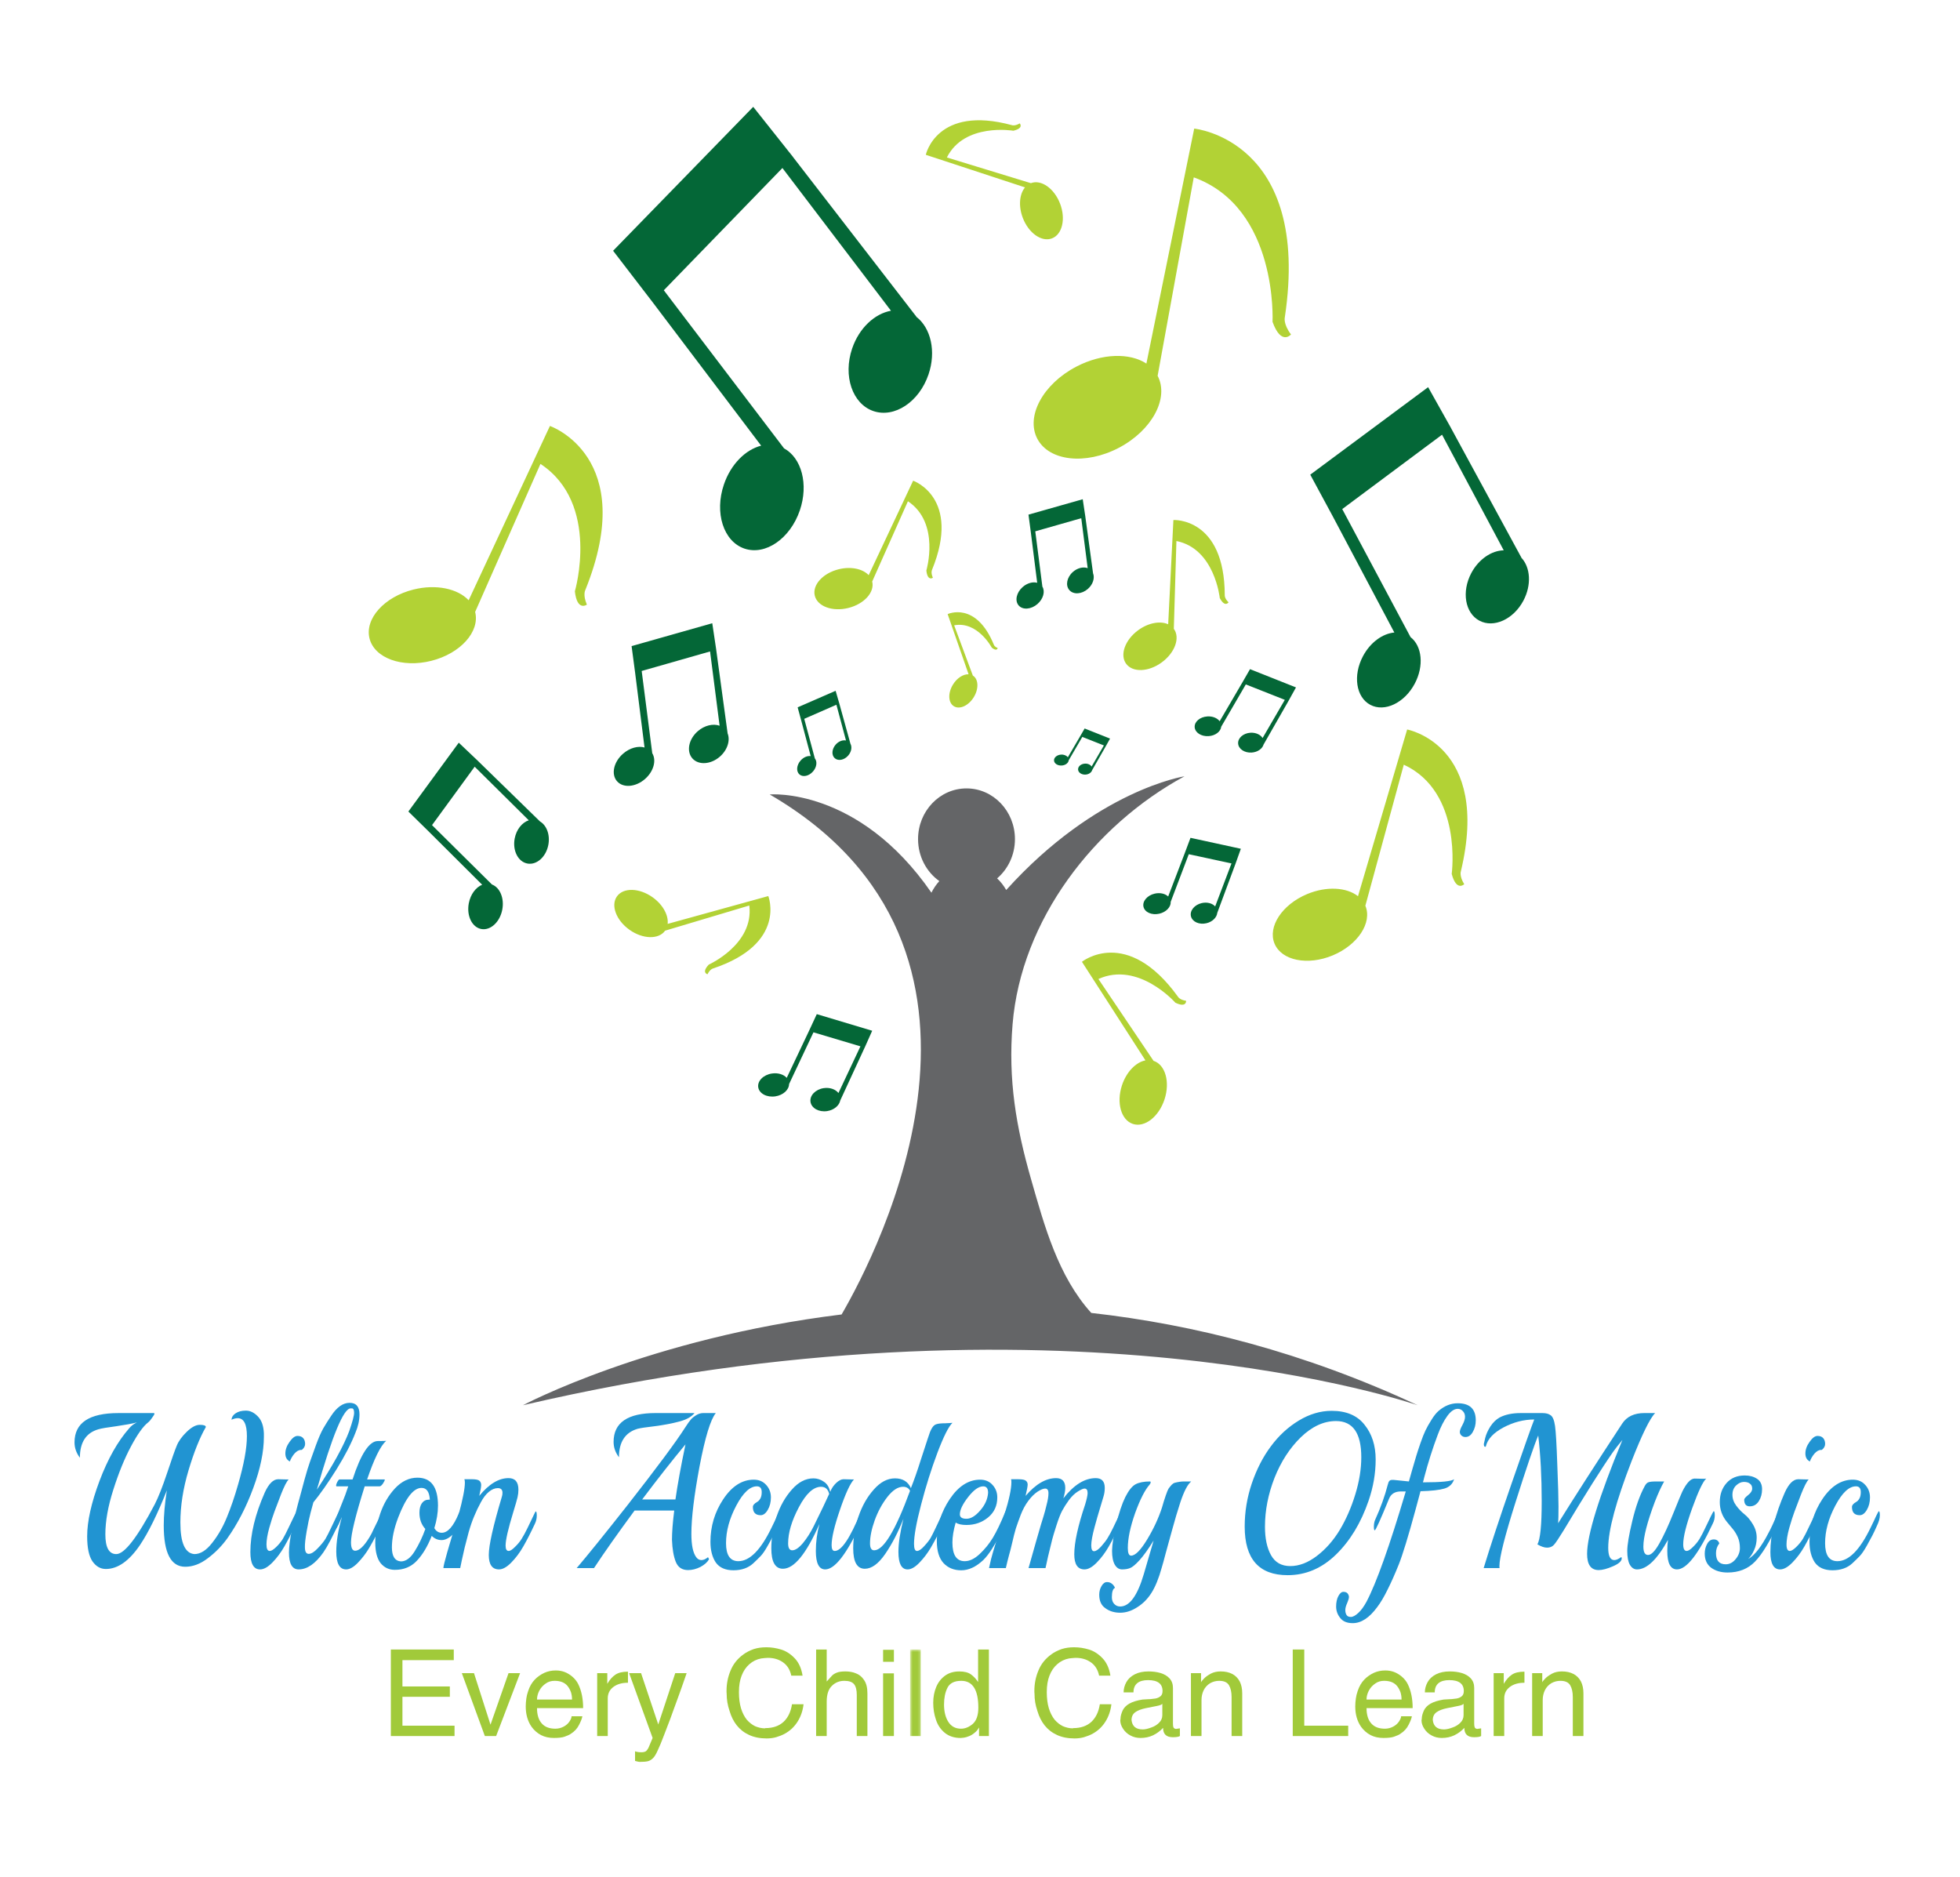 <?xml version="1.0" encoding="UTF-8" standalone="no"?>
<svg width="400px" height="383px" viewBox="0 0 400 383" version="1.1" xmlns="http://www.w3.org/2000/svg" xmlns:xlink="http://www.w3.org/1999/xlink">
    
    <title>Artboard 1</title>
    <desc>Created with Sketch.</desc>
    <defs>
        <rect id="path-1" x="0" y="0" width="726.849" height="459.352"></rect>
        <rect id="path-3" x="0" y="0" width="726.849" height="459.352"></rect>
        <rect id="path-5" x="0" y="0" width="726.849" height="459.352"></rect>
        <rect id="path-7" x="0" y="0" width="726.849" height="459.352"></rect>
        <rect id="path-9" x="0" y="0" width="726.849" height="459.352"></rect>
        <rect id="path-11" x="0" y="0" width="726.849" height="459.352"></rect>
        <rect id="path-13" x="0" y="0" width="726.849" height="459.352"></rect>
        <rect id="path-15" x="0" y="0" width="726.849" height="459.352"></rect>
        <rect id="path-17" x="0" y="0" width="726.849" height="459.352"></rect>
        <rect id="path-19" x="0" y="0" width="726.849" height="459.352"></rect>
        <rect id="path-21" x="0" y="0" width="726.849" height="459.352"></rect>
        <rect id="path-23" x="0" y="0" width="726.849" height="459.352"></rect>
        <rect id="path-25" x="0" y="0" width="726.849" height="459.352"></rect>
        <rect id="path-27" x="0" y="0" width="726.849" height="459.352"></rect>
        <rect id="path-29" x="0" y="0" width="726.849" height="459.352"></rect>
        <rect id="path-31" x="0" y="0" width="726.849" height="459.352"></rect>
        <rect id="path-33" x="0" y="0" width="726.849" height="459.352"></rect>
        <rect id="path-35" x="0" y="0" width="726.849" height="459.352"></rect>
        <rect id="path-37" x="0" y="0" width="726.849" height="459.352"></rect>
        <rect id="path-39" x="0" y="0" width="726.849" height="459.352"></rect>
        <rect id="path-41" x="0" y="0" width="726.849" height="459.352"></rect>
        <rect id="path-43" x="0" y="0" width="726.849" height="459.352"></rect>
        <rect id="path-45" x="0" y="0" width="726.849" height="459.352"></rect>
        <rect id="path-47" x="0" y="0" width="726.849" height="459.352"></rect>
        <rect id="path-49" x="0" y="0" width="726.849" height="459.352"></rect>
        <rect id="path-51" x="0" y="0" width="726.849" height="459.352"></rect>
        <rect id="path-53" x="0" y="0" width="726.849" height="459.352"></rect>
        <rect id="path-55" x="0" y="0" width="726.849" height="459.352"></rect>
        <rect id="path-57" x="0" y="0" width="726.849" height="459.352"></rect>
        <rect id="path-59" x="0" y="0" width="726.849" height="459.352"></rect>
        <rect id="path-61" x="0" y="0" width="726.849" height="459.352"></rect>
        <rect id="path-63" x="0" y="0" width="726.849" height="459.352"></rect>
        <rect id="path-65" x="0" y="0" width="726.849" height="459.352"></rect>
        <rect id="path-67" x="0" y="0" width="726.849" height="459.352"></rect>
        <rect id="path-69" x="0" y="0" width="726.849" height="459.352"></rect>
        <rect id="path-71" x="0" y="0" width="726.849" height="459.352"></rect>
        <rect id="path-73" x="0" y="0" width="726.849" height="459.352"></rect>
        <rect id="path-75" x="0" y="0" width="726.849" height="459.352"></rect>
        <rect id="path-77" x="0" y="0" width="726.849" height="459.352"></rect>
        <rect id="path-79" x="0" y="0" width="726.849" height="459.352"></rect>
        <rect id="path-81" x="0" y="0" width="726.849" height="459.352"></rect>
    </defs>
    <g id="Page-1" stroke="none" stroke-width="1" fill="none" fill-rule="evenodd">
        <g id="logo" transform="translate(-164, -39)">
            <g id="Group">
                <g id="Clipped">
                    <mask id="mask-2" fill="white">
                        <use xlink:href="#path-1"></use>
                    </mask>
                    <g id="SVGID_1_"></g>
                    <path d="M217.853,331.486 L217.853,332.211 C217.853,335.263 217.134,338.737 215.696,342.637 C214.259,346.534 212.491,349.964 210.393,352.925 C209.261,354.497 207.93,355.856 206.397,357.004 C204.888,358.153 203.357,358.728 201.801,358.728 C198.878,358.728 197.417,355.919 197.417,350.299 C197.417,348.242 197.629,345.857 198.053,343.136 C196.144,347.972 194.316,351.688 192.573,354.288 C190.356,357.552 188.035,359.183 185.606,359.183 C184.499,359.183 183.581,358.654 182.849,357.596 C182.143,356.538 181.789,354.845 181.789,352.52 C181.789,349.468 182.625,345.706 184.298,341.235 C185.996,336.733 188.012,333.155 190.345,330.494 C190.769,329.98 191.3,329.572 191.936,329.269 C191.041,329.511 189.662,329.768 187.8,330.04 C185.938,330.282 184.7,330.494 184.086,330.674 C181.565,331.399 180.304,333.332 180.304,336.477 C179.572,335.51 179.208,334.467 179.208,333.349 C179.208,329.36 182.201,327.365 188.188,327.365 L195.437,327.365 C195.484,327.365 195.508,327.424 195.508,327.545 C195.508,327.636 195.354,327.894 195.048,328.316 C194.765,328.74 194.494,329.057 194.235,329.266 C193.22,330.052 192.054,331.684 190.735,334.161 C189.414,336.638 188.211,339.585 187.128,343 C186.043,346.383 185.501,349.421 185.501,352.112 C185.501,354.8 186.244,356.144 187.729,356.144 C189.402,356.144 192.019,352.759 195.579,345.991 C196.309,344.571 197.146,342.455 198.088,339.645 C199.032,336.805 199.691,334.932 200.068,334.026 C200.446,333.089 201.117,332.151 202.084,331.216 C203.073,330.249 203.97,329.765 204.771,329.765 C205.597,329.765 206.008,329.916 206.008,330.219 C204.76,332.393 203.58,335.34 202.473,339.056 C201.365,342.772 200.811,346.323 200.811,349.707 C200.811,353.847 201.765,355.993 203.675,356.144 C204.901,356.144 206.102,355.39 207.281,353.878 C208.484,352.366 209.486,350.63 210.287,348.666 C211.113,346.67 211.877,344.436 212.585,341.959 C213.787,337.819 214.388,334.527 214.388,332.078 C214.388,329.63 213.763,328.407 212.515,328.407 C212.138,328.407 211.712,328.512 211.241,328.724 C211.288,328.181 211.571,327.741 212.091,327.41 C212.633,327.047 213.328,326.865 214.176,326.865 C215.049,326.865 215.861,327.259 216.616,328.044 C217.37,328.796 217.781,329.944 217.853,331.486" id="Shape" fill="#2194D2" mask="url(#mask-2)"></path>
                </g>
                <g id="Clipped">
                    <mask id="mask-4" fill="white">
                        <use xlink:href="#path-3"></use>
                    </mask>
                    <g id="SVGID_1_"></g>
                    <path d="M220.788,340.868 L222.555,340.913 L222.91,340.913 C222.531,341.274 222.025,342.256 221.388,343.859 C220.776,345.46 220.316,346.669 220.009,347.485 C219.703,348.302 219.35,349.404 218.949,350.793 C218.571,352.183 218.383,353.315 218.383,354.192 C218.383,355.068 218.607,355.506 219.055,355.506 C219.361,355.506 219.786,355.25 220.328,354.737 C220.893,354.192 221.353,353.633 221.707,353.06 C222.06,352.456 222.449,351.701 222.873,350.795 C223.321,349.889 223.699,349.102 224.006,348.438 C224.335,347.771 224.524,347.44 224.571,347.44 C224.712,347.44 224.783,347.729 224.783,348.302 C224.783,348.846 224.665,349.375 224.429,349.889 C223.556,351.76 222.756,353.332 222.025,354.602 C221.317,355.841 220.504,356.927 219.585,357.866 C218.665,358.802 217.83,359.271 217.075,359.271 C215.754,359.271 215.095,358.092 215.095,355.735 C215.095,352.079 216.073,348.03 218.029,343.59 C218.855,341.774 219.774,340.868 220.788,340.868 M225.596,334.885 L225.455,334.885 C224.984,334.885 224.524,335.142 224.076,335.656 C223.651,336.169 223.344,336.698 223.156,337.243 C222.544,336.941 222.237,336.397 222.237,335.612 C222.237,334.825 222.52,334.04 223.085,333.255 C223.651,332.437 224.194,332.031 224.712,332.031 C225.23,332.031 225.62,332.181 225.879,332.484 C226.138,332.784 226.268,333.178 226.268,333.662 C226.268,334.114 226.044,334.522 225.596,334.885" id="Shape" fill="#2194D2" mask="url(#mask-4)"></path>
                </g>
                <g id="Clipped">
                    <mask id="mask-6" fill="white">
                        <use xlink:href="#path-5"></use>
                    </mask>
                    <g id="SVGID_1_"></g>
                    <path d="M235.807,326.408 L235.561,326.408 C234.122,326.408 231.823,331.938 228.664,342.997 C231.894,338.131 234.099,334.142 235.276,331.032 C235.937,329.128 236.267,327.889 236.267,327.316 C236.267,326.713 236.113,326.408 235.807,326.408 M236.55,331.351 C235.702,333.555 234.405,336.064 232.66,338.874 C230.916,341.654 229.349,343.888 227.958,345.581 L227.392,347.666 C227.11,348.724 226.838,350.008 226.579,351.518 C226.32,353.029 226.202,354.101 226.226,354.737 C226.226,355.643 226.485,356.097 227.003,356.097 C227.521,356.097 228.135,355.718 228.842,354.963 C229.572,354.208 230.103,353.556 230.432,353.015 C230.764,352.44 231.14,351.699 231.564,350.793 C232.012,349.887 232.389,349.101 232.697,348.437 C233.026,347.771 233.215,347.44 233.262,347.44 C233.403,347.44 233.474,347.725 233.474,348.3 C233.474,348.845 233.356,349.372 233.12,349.887 C231.823,352.696 230.775,354.676 229.974,355.823 C228.347,358.12 226.673,359.268 224.952,359.268 C223.632,359.268 222.972,358.12 222.972,355.823 C222.972,353.558 223.762,349.6 225.342,343.95 C225.46,343.466 225.73,342.454 226.155,340.912 C226.579,339.372 226.945,338.178 227.251,337.332 C227.557,336.456 227.97,335.307 228.488,333.888 C229.007,332.469 229.501,331.333 229.974,330.489 C230.468,329.644 231.01,328.781 231.599,327.905 C232.755,326.153 234.004,325.277 235.347,325.277 C236.691,325.277 237.363,326.062 237.363,327.633 C237.363,328.842 237.092,330.081 236.55,331.351" id="Shape" fill="#2194D2" mask="url(#mask-6)"></path>
                </g>
                <g id="Clipped">
                    <mask id="mask-8" fill="white">
                        <use xlink:href="#path-7"></use>
                    </mask>
                    <g id="SVGID_1_"></g>
                    <path d="M242.81,333.026 C241.654,334.053 240.359,336.682 238.921,340.912 L242.491,340.912 L242.528,340.957 C242.528,341.108 242.397,341.381 242.138,341.774 C241.879,342.136 241.654,342.318 241.466,342.318 L238.426,342.318 C236.564,348.239 235.633,352.046 235.633,353.738 C235.633,354.888 235.915,355.461 236.481,355.461 C237.307,355.461 238.272,354.556 239.381,352.743 C239.64,352.351 239.982,351.686 240.406,350.748 C241.49,348.512 242.056,347.394 242.104,347.394 C242.245,347.394 242.316,347.634 242.316,348.118 C242.292,349.267 241.314,351.503 239.381,354.826 C238.743,355.913 237.979,356.927 237.082,357.863 C236.187,358.8 235.374,359.269 234.642,359.269 C233.299,359.269 232.627,358.059 232.627,355.643 C232.627,353.618 233.004,351.292 233.758,348.664 L233.758,348.619 C233.31,349.677 232.921,350.462 232.591,350.975 C232.285,351.489 232.109,351.746 232.062,351.746 C231.966,351.746 231.919,351.566 231.919,351.201 C231.919,350.807 232.073,350.189 232.379,349.343 C232.709,348.496 233.146,347.394 233.687,346.033 C234.254,344.675 234.713,343.436 235.068,342.318 L232.698,342.318 C232.627,342.318 232.591,342.259 232.591,342.138 C232.591,341.986 232.675,341.745 232.839,341.413 C233.028,341.08 233.169,340.913 233.263,340.913 L235.952,340.913 C237.647,335.687 239.368,333.073 241.113,333.073 C242.127,333.071 242.692,333.057 242.81,333.026" id="Shape" fill="#2194D2" mask="url(#mask-8)"></path>
                </g>
                <g id="Clipped">
                    <mask id="mask-10" fill="white">
                        <use xlink:href="#path-9"></use>
                    </mask>
                    <g id="SVGID_1_"></g>
                    <path d="M251.723,345.036 C251.628,343.435 251.062,342.636 250.027,342.636 C248.398,342.636 246.808,344.661 245.253,348.708 C244.402,350.945 243.98,352.969 243.98,354.781 C243.98,356.594 244.592,357.547 245.819,357.637 C246.831,357.637 247.763,356.957 248.612,355.597 C249.482,354.205 250.214,352.68 250.804,351.019 C250.002,350.142 249.6,349.038 249.601,347.71 C249.6,346.895 249.766,346.245 250.097,345.761 C250.449,345.278 250.92,345.036 251.511,345.036 L251.723,345.036 M257.628,347.846 C257.697,347.666 257.768,347.575 257.84,347.575 C257.98,347.575 258.05,347.802 258.052,348.255 C258.05,349.707 257.592,350.914 256.673,351.881 C255.777,352.818 254.927,353.286 254.128,353.286 C253.348,353.286 252.677,353.001 252.112,352.426 C251.263,354.571 250.248,356.263 249.072,357.502 C247.915,358.74 246.418,359.36 244.581,359.36 C243.401,359.36 242.436,358.907 241.681,358.001 C240.951,357.064 240.585,355.66 240.585,353.786 C240.585,351.881 240.915,349.933 241.576,347.939 C242.259,345.914 243.273,344.177 244.616,342.727 C245.982,341.276 247.502,340.551 249.177,340.551 C251.982,340.551 253.384,342.455 253.385,346.262 C253.384,347.711 253.136,349.237 252.643,350.839 C252.994,351.475 253.502,351.792 254.163,351.792 C255.387,351.792 256.543,350.474 257.628,347.846" id="Shape" fill="#2194D2" mask="url(#mask-10)"></path>
                </g>
                <g id="Clipped">
                    <mask id="mask-12" fill="white">
                        <use xlink:href="#path-11"></use>
                    </mask>
                    <g id="SVGID_1_"></g>
                    <path d="M273.193,349.887 C272.322,351.759 271.52,353.33 270.789,354.6 C270.081,355.839 269.269,356.925 268.349,357.864 C267.431,358.802 266.594,359.269 265.839,359.269 C264.449,359.269 263.753,358.287 263.753,356.323 C263.753,354.359 264.637,350.416 266.405,344.493 C266.5,344.221 266.547,343.936 266.547,343.633 C266.547,342.998 266.228,342.681 265.592,342.681 C264.978,342.681 264.366,342.937 263.753,343.452 C263.163,343.936 262.621,344.645 262.127,345.581 C261.632,346.488 261.183,347.424 260.783,348.391 C260.382,349.328 260.005,350.416 259.652,351.655 C259.321,352.894 259.051,353.936 258.839,354.781 C258.65,355.597 258.449,356.489 258.237,357.455 C258.049,358.393 257.942,358.907 257.919,358.996 L254.489,358.996 C254.489,358.362 255.526,354.72 257.601,348.072 C258.449,344.961 258.873,342.785 258.873,341.546 C258.873,341.246 258.839,341.017 258.768,340.866 L260.252,340.866 C261.078,340.866 261.609,340.97 261.844,341.183 C262.08,341.395 262.197,341.681 262.197,342.045 C262.197,342.406 262.067,343.147 261.808,344.265 C263.788,341.848 265.781,340.639 267.784,340.639 C269.127,340.639 269.799,341.424 269.799,342.995 C269.799,343.509 269.741,344.022 269.623,344.535 C269.505,345.05 269.21,346.075 268.739,347.617 C267.701,351.002 267.183,353.269 267.183,354.417 C267.183,355.142 267.395,355.505 267.819,355.505 C268.125,355.505 268.55,355.231 269.092,354.687 C269.657,354.143 270.117,353.585 270.471,353.01 C270.848,352.406 271.25,351.666 271.673,350.788 C272.121,349.884 272.498,349.099 272.804,348.432 C273.11,347.768 273.288,347.435 273.335,347.435 C273.476,347.435 273.547,347.724 273.547,348.297 C273.547,348.845 273.429,349.374 273.193,349.887" id="Shape" fill="#2194D2" mask="url(#mask-12)"></path>
                </g>
                <g id="Clipped">
                    <mask id="mask-14" fill="white">
                        <use xlink:href="#path-13"></use>
                    </mask>
                    <g id="SVGID_1_"></g>
                    <path d="M303.895,333.753 C301.209,336.985 298.262,340.731 295.057,344.992 L301.845,344.992 C302.269,342.001 302.953,338.254 303.895,333.753 M307.537,327.361 L310.084,327.361 C308.999,328.693 307.892,332.332 306.759,338.284 C305.651,344.207 305.098,348.785 305.098,352.018 C305.098,354.315 305.428,355.9 306.087,356.776 C306.37,357.169 306.725,357.365 307.149,357.365 C307.573,357.365 308.02,357.169 308.491,356.776 L308.705,357.185 C308.374,357.789 307.785,358.318 306.937,358.77 C306.087,359.196 305.25,359.406 304.426,359.406 C303.2,359.406 302.363,358.847 301.915,357.728 C301.468,356.61 301.209,355.115 301.138,353.242 C301.138,351.702 301.29,349.708 301.597,347.259 L293.501,347.259 C289.988,352.033 287.231,355.946 285.227,358.999 L281.691,358.999 C283.907,356.401 287.349,352.14 292.015,346.217 C298.026,338.541 301.975,333.225 303.861,330.264 C304.332,329.537 304.685,329.04 304.921,328.768 C305.156,328.465 305.51,328.162 305.982,327.862 C306.477,327.528 306.995,327.361 307.537,327.361 M297.814,327.361 L305.734,327.361 C305.145,328.117 304.12,328.693 302.658,329.085 C301.196,329.478 299.546,329.793 297.707,330.035 C295.869,330.247 294.667,330.428 294.102,330.58 C291.579,331.335 290.318,333.269 290.318,336.381 C289.588,335.414 289.222,334.371 289.222,333.254 C289.222,329.325 292.086,327.361 297.814,327.361" id="Shape" fill="#2194D2" mask="url(#mask-14)"></path>
                </g>
                <g id="Clipped">
                    <mask id="mask-16" fill="white">
                        <use xlink:href="#path-15"></use>
                    </mask>
                    <g id="SVGID_1_"></g>
                    <path d="M323.13,347.394 C323.272,347.394 323.342,347.682 323.342,348.256 C323.342,348.829 323.143,349.539 322.741,350.383 C322.364,351.23 322.058,351.88 321.822,352.333 C321.61,352.757 321.234,353.451 320.69,354.418 C320.149,355.385 319.677,356.079 319.277,356.503 C318.875,356.925 318.369,357.425 317.756,357.998 C316.719,358.965 315.364,359.448 313.69,359.448 C312.04,359.448 310.837,358.919 310.084,357.863 C309.352,356.775 308.988,355.37 308.988,353.646 C308.988,350.473 309.859,347.572 311.604,344.943 C313.372,342.286 315.446,340.956 317.826,340.956 C318.888,340.956 319.736,341.317 320.373,342.042 C321.009,342.736 321.328,343.582 321.328,344.581 C321.328,345.546 321.116,346.393 320.69,347.118 C320.266,347.845 319.783,348.206 319.241,348.206 C318.181,348.206 317.65,347.649 317.65,346.528 C317.65,346.168 317.944,345.82 318.534,345.487 C318.77,345.367 318.982,345.138 319.17,344.805 C319.359,344.474 319.453,344.036 319.453,343.491 C319.453,342.706 319.123,342.314 318.464,342.314 C317.049,342.314 315.647,343.628 314.256,346.256 C312.864,348.886 312.169,351.44 312.169,353.916 C312.169,356.365 313.006,357.59 314.68,357.59 C317.013,357.59 319.288,355.275 321.504,350.655 C321.951,349.748 322.317,348.977 322.6,348.341 C322.906,347.711 323.083,347.394 323.13,347.394" id="Shape" fill="#2194D2" mask="url(#mask-16)"></path>
                </g>
                <g id="Clipped">
                    <mask id="mask-18" fill="white">
                        <use xlink:href="#path-17"></use>
                    </mask>
                    <g id="SVGID_1_"></g>
                    <path d="M333.222,343.857 C332.986,342.893 332.432,342.408 331.561,342.408 C330.005,342.408 328.496,343.797 327.034,346.578 C325.574,349.327 324.842,351.79 324.842,353.965 C324.842,354.902 325.124,355.37 325.691,355.37 C326.304,355.37 327.023,354.886 327.847,353.919 C328.673,352.922 329.416,351.759 330.075,350.429 C331.537,347.47 332.586,345.279 333.222,343.857 M336.157,340.868 L337.925,340.912 L338.278,340.912 C337.501,341.73 336.546,343.797 335.414,347.121 C334.283,350.416 333.717,352.817 333.717,354.327 C333.717,355.114 333.929,355.506 334.354,355.506 C335.72,355.506 337.465,352.922 339.586,347.755 C339.68,347.543 339.763,347.438 339.834,347.438 C339.975,347.438 340.046,347.727 340.046,348.3 C340.046,348.845 339.928,349.374 339.693,349.887 C336.793,356.14 334.365,359.269 332.409,359.269 C331.135,359.269 330.499,358.015 330.499,355.508 C330.499,353.636 330.747,351.793 331.242,349.98 C328.555,356.084 326.068,359.134 323.782,359.134 C322.202,359.134 321.413,357.745 321.413,354.965 C321.413,352.85 321.766,350.705 322.474,348.529 C323.204,346.352 324.24,344.509 325.585,343 C326.929,341.46 328.401,340.689 330.005,340.689 C330.758,340.689 331.466,340.915 332.126,341.369 C332.785,341.793 333.222,342.486 333.434,343.454 C333.693,342.76 334.093,342.154 334.637,341.64 C335.178,341.125 335.686,340.868 336.157,340.868" id="Shape" fill="#2194D2" mask="url(#mask-18)"></path>
                </g>
                <g id="Clipped">
                    <mask id="mask-20" fill="white">
                        <use xlink:href="#path-19"></use>
                    </mask>
                    <g id="SVGID_1_"></g>
                    <path d="M349.723,343.224 C349.44,342.681 348.969,342.406 348.308,342.406 C347.248,342.406 346.176,343.102 345.091,344.491 C344.031,345.851 343.171,347.438 342.51,349.251 C341.874,351.033 341.555,352.605 341.555,353.965 C341.555,354.903 341.839,355.371 342.404,355.371 C344.312,355.371 346.751,351.322 349.723,343.224 M358.384,329.355 C357.605,330.081 356.58,332.12 355.308,335.472 C354.057,338.795 352.95,342.317 351.984,346.035 C351.017,349.721 350.535,352.395 350.535,354.057 C350.535,355.023 350.734,355.508 351.136,355.508 C351.535,355.508 352.03,355.175 352.622,354.511 C353.234,353.844 353.669,353.286 353.93,352.833 C354.187,352.38 354.529,351.701 354.955,350.793 C355.403,349.856 355.778,349.057 356.086,348.391 C356.415,347.696 356.604,347.349 356.652,347.349 C356.817,347.349 356.899,347.636 356.899,348.211 C356.875,349.267 355.897,351.473 353.964,354.828 C353.328,355.914 352.562,356.927 351.667,357.866 C350.77,358.802 349.957,359.271 349.227,359.271 C347.977,359.271 347.352,358.078 347.352,355.691 C347.352,353.939 347.693,351.686 348.377,348.937 C347.294,351.686 346.055,354.073 344.666,356.1 C343.274,358.123 341.885,359.136 340.494,359.136 C338.914,359.136 338.124,357.747 338.124,354.966 C338.124,352.851 338.477,350.705 339.186,348.531 C339.916,346.355 340.954,344.512 342.296,343.003 C343.64,341.461 345.089,340.689 346.646,340.689 C348.225,340.689 349.309,341.355 349.899,342.684 C350.558,341.02 351.231,339.103 351.914,336.927 C352.622,334.75 353.08,333.346 353.292,332.71 C353.528,332.046 353.693,331.564 353.788,331.26 C353.906,330.958 354.046,330.671 354.212,330.399 C354.47,329.975 354.776,329.72 355.131,329.628 C355.509,329.508 356.098,329.448 356.899,329.448 C357.723,329.417 358.218,329.385 358.384,329.355" id="Shape" fill="#2194D2" mask="url(#mask-20)"></path>
                </g>
                <g id="Clipped">
                    <mask id="mask-22" fill="white">
                        <use xlink:href="#path-21"></use>
                    </mask>
                    <g id="SVGID_1_"></g>
                    <path d="M365.653,343.633 C365.653,342.755 365.323,342.318 364.664,342.318 C363.742,342.318 362.718,343.044 361.586,344.494 C360.455,345.945 359.89,347.123 359.89,348.03 C359.89,348.634 360.338,348.936 361.233,348.936 C362.129,348.936 363.06,348.377 364.026,347.259 C365.017,346.141 365.559,344.932 365.653,343.633 M369.401,347.212 C369.542,347.212 369.613,347.514 369.613,348.118 C369.613,348.693 369.424,349.39 369.049,350.203 C368.672,351.021 368.294,351.79 367.915,352.517 C367.562,353.242 367.078,354.087 366.466,355.052 C365.854,356.02 365.254,356.79 364.665,357.367 C363.18,358.756 361.683,359.452 360.174,359.452 C358.689,359.452 357.486,358.966 356.568,357.999 C355.647,357.002 355.189,355.491 355.189,353.467 C355.189,350.385 356.073,347.529 357.841,344.901 C359.609,342.271 361.671,340.957 364.028,340.957 C365.089,340.957 365.937,341.318 366.574,342.044 C367.209,342.739 367.528,343.584 367.528,344.582 C367.528,346.273 366.904,347.633 365.654,348.663 C364.404,349.688 362.932,350.201 361.234,350.201 C360.245,350.201 359.513,350.036 359.042,349.705 C358.595,351.244 358.37,352.605 358.37,353.784 C358.37,356.323 359.207,357.591 360.881,357.591 C361.872,357.591 362.884,357.108 363.922,356.14 C364.982,355.144 365.879,354.041 366.609,352.833 C367.363,351.594 368.212,349.826 369.154,347.529 C369.247,347.319 369.33,347.212 369.401,347.212" id="Shape" fill="#2194D2" mask="url(#mask-22)"></path>
                </g>
                <g id="Clipped">
                    <mask id="mask-24" fill="white">
                        <use xlink:href="#path-23"></use>
                    </mask>
                    <g id="SVGID_1_"></g>
                    <path d="M392.68,349.887 C391.809,351.759 391.007,353.33 390.277,354.6 C389.568,355.839 388.755,356.925 387.836,357.864 C386.918,358.802 386.081,359.269 385.326,359.269 C383.935,359.269 383.24,358.243 383.24,356.188 C383.24,353.8 383.983,350.399 385.467,345.989 C385.797,344.871 385.962,344.1 385.962,343.678 C385.962,343.072 385.748,342.771 385.326,342.771 C385.067,342.771 384.619,342.968 383.983,343.361 C383.346,343.753 382.733,344.342 382.144,345.129 C381.578,345.914 381.119,346.639 380.764,347.303 C380.409,347.969 380.023,348.967 379.598,350.295 C379.174,351.625 378.891,352.559 378.75,353.106 C378.067,355.823 377.607,357.787 377.371,358.998 L373.906,358.998 C375.132,354.646 375.967,351.715 376.416,350.203 C376.889,348.693 377.17,347.755 377.264,347.394 L377.583,346.124 C377.842,345.157 377.971,344.356 377.971,343.722 C377.971,343.089 377.748,342.771 377.3,342.771 C376.922,342.771 376.404,342.983 375.744,343.406 C375.108,343.829 374.484,344.447 373.87,345.264 C373.257,346.08 372.739,347.032 372.317,348.12 C371.915,349.178 371.585,350.099 371.326,350.884 C371.09,351.669 370.841,352.636 370.582,353.786 C370.322,354.903 370.089,355.825 369.875,356.55 C369.688,357.244 369.486,358.062 369.274,358.999 L365.844,358.999 C366.103,357.728 366.386,356.597 366.692,355.599 L368.991,348.076 C369.933,345.055 370.406,342.849 370.406,341.458 C370.406,341.157 370.381,340.96 370.333,340.869 L371.817,340.869 C372.62,340.869 373.138,340.973 373.373,341.187 C373.609,341.367 373.727,341.623 373.727,341.956 C373.727,342.289 373.585,343.058 373.303,344.268 C375.377,341.851 377.451,340.642 379.525,340.642 C380.775,340.642 381.4,341.306 381.4,342.637 C381.4,343.212 381.27,343.92 381.011,344.766 C383.154,342.015 385.36,340.642 387.623,340.642 C388.848,340.642 389.462,341.306 389.462,342.637 C389.462,343.242 389.378,343.815 389.214,344.359 C389.05,344.903 388.837,345.614 388.578,346.49 C388.318,347.336 388.107,348.044 387.943,348.619 C387.778,349.164 387.587,349.842 387.376,350.658 C386.929,352.321 386.704,353.559 386.704,354.374 C386.704,355.159 386.894,355.553 387.27,355.553 C387.67,355.553 388.165,355.22 388.753,354.555 C389.344,353.891 389.78,353.316 390.063,352.833 C390.369,352.349 390.735,351.669 391.159,350.792 C391.606,349.887 391.982,349.102 392.29,348.435 C392.596,347.771 392.773,347.438 392.82,347.438 C392.962,347.438 393.032,347.727 393.032,348.3 C393.034,348.845 392.916,349.374 392.68,349.887" id="Shape" fill="#2194D2" mask="url(#mask-24)"></path>
                </g>
                <g id="Clipped">
                    <mask id="mask-26" fill="white">
                        <use xlink:href="#path-25"></use>
                    </mask>
                    <g id="SVGID_1_"></g>
                    <path d="M405.66,341.32 L407.111,341.32 C406.379,341.895 405.638,343.315 404.884,345.581 C404.269,347.485 403.75,349.222 403.328,350.793 C402.902,352.333 402.642,353.271 402.549,353.603 C402.453,353.935 402.232,354.751 401.877,356.051 C401.547,357.321 401.276,358.302 401.064,358.996 C400.473,361.113 399.79,362.788 399.013,364.028 C398.234,365.267 397.269,366.248 396.111,366.973 C394.957,367.728 393.789,368.108 392.611,368.108 C391.432,368.108 390.43,367.805 389.606,367.201 C388.757,366.628 388.333,365.706 388.333,364.436 C388.333,363.771 388.496,363.166 388.826,362.624 C389.133,362.109 389.498,361.854 389.922,361.854 C390.324,361.854 390.664,361.974 390.947,362.216 C391.231,362.456 391.431,362.73 391.548,363.031 C391.123,363.213 390.912,363.849 390.912,364.935 C390.912,365.51 391.066,365.962 391.373,366.295 C391.702,366.658 392.115,366.838 392.61,366.838 C394.519,366.838 396.122,364.648 397.418,360.266 L399.434,353.377 C398.325,355.161 397.361,356.503 396.534,357.411 C395.733,358.288 395.097,358.817 394.624,358.996 C394.177,359.178 393.635,359.269 392.999,359.269 C392.385,359.269 391.891,358.952 391.514,358.318 C391.137,357.654 390.949,356.701 390.949,355.462 C390.972,354.194 391.255,352.398 391.798,350.069 C392.362,347.743 392.976,345.9 393.637,344.54 C394.32,343.182 395.015,342.304 395.722,341.91 C396.454,341.518 397.443,341.322 398.693,341.322 C398.787,341.322 398.834,341.383 398.834,341.504 C398.834,341.625 398.763,341.775 398.622,341.956 C397.655,343.044 396.666,344.992 395.65,347.802 C394.661,350.613 394.167,352.986 394.167,354.919 C394.167,355.946 394.39,356.459 394.838,356.459 C395.687,356.459 396.771,355.373 398.091,353.197 C399.412,351.021 400.423,348.845 401.133,346.67 C401.229,346.367 401.357,345.929 401.521,345.355 C401.709,344.782 401.839,344.389 401.91,344.177 C401.981,343.965 402.088,343.678 402.229,343.315 C402.394,342.923 402.535,342.665 402.653,342.546 C402.771,342.394 402.926,342.213 403.113,342.001 C403.326,341.788 403.538,341.653 403.749,341.592 C404.433,341.413 405.071,341.32 405.66,341.32" id="Shape" fill="#2194D2" mask="url(#mask-26)"></path>
                </g>
                <g id="Clipped">
                    <mask id="mask-28" fill="white">
                        <use xlink:href="#path-27"></use>
                    </mask>
                    <g id="SVGID_1_"></g>
                    <path d="M441.813,336.381 C441.813,331.454 440.093,328.994 436.654,328.994 C434.152,328.994 431.763,330.095 429.475,332.301 C427.212,334.506 425.421,337.271 424.102,340.595 C422.805,343.92 422.156,347.243 422.156,350.567 C422.156,352.955 422.569,354.888 423.393,356.368 C424.218,357.849 425.526,358.59 427.319,358.59 C429.134,358.59 430.949,357.894 432.764,356.505 C434.58,355.114 436.134,353.346 437.431,351.201 C438.728,349.025 439.777,346.623 440.579,343.995 C441.402,341.336 441.813,338.797 441.813,336.381 M443.299,345.264 C441.743,349.798 439.516,353.468 436.616,356.279 C433.741,359.059 430.464,360.447 426.787,360.447 C420.939,360.447 418.019,357.141 418.019,350.523 C418.019,347.531 418.501,344.601 419.468,341.728 C420.457,338.828 421.754,336.304 423.357,334.159 C424.961,331.983 426.857,330.231 429.049,328.902 C431.241,327.572 433.48,326.908 435.768,326.908 C438.761,326.908 441,327.858 442.485,329.762 C443.994,331.635 444.747,333.991 444.747,336.831 C444.748,339.643 444.268,342.454 443.299,345.264" id="Shape" fill="#2194D2" mask="url(#mask-28)"></path>
                </g>
                <g id="Clipped">
                    <mask id="mask-30" fill="white">
                        <use xlink:href="#path-29"></use>
                    </mask>
                    <g id="SVGID_1_"></g>
                    <path d="M447.494,344.812 C445.726,349.132 444.748,351.292 444.561,351.292 C444.444,351.292 444.384,351.051 444.384,350.567 C444.384,350.054 444.455,349.616 444.596,349.253 C445.751,346.714 446.625,344.298 447.213,342.001 C447.309,341.609 447.413,341.351 447.532,341.231 C447.65,341.08 447.849,341.003 448.132,341.003 L448.415,341.003 L451.527,341.32 C451.668,340.866 451.904,340.037 452.233,338.827 C452.588,337.618 452.857,336.698 453.047,336.062 C453.237,335.426 453.521,334.566 453.896,333.478 C454.273,332.392 454.615,331.53 454.921,330.894 C455.228,330.258 455.628,329.55 456.123,328.763 C456.619,327.949 457.113,327.328 457.608,326.906 C458.811,325.878 460.106,325.364 461.497,325.364 C463.95,325.364 465.176,326.528 465.176,328.856 C465.176,329.732 464.975,330.517 464.573,331.213 C464.198,331.906 463.691,332.255 463.053,332.255 C462.749,332.255 462.476,332.15 462.24,331.938 C462.028,331.726 461.921,331.484 461.921,331.213 C461.921,330.911 462.099,330.442 462.452,329.806 C462.805,329.142 462.983,328.584 462.983,328.131 C462.983,327.646 462.829,327.253 462.523,326.952 C462.24,326.65 461.899,326.5 461.497,326.5 C460.792,326.5 460.084,326.983 459.376,327.95 C458.669,328.916 458.021,330.186 457.432,331.757 C456.394,334.506 455.463,337.437 454.64,340.549 C454.615,340.701 454.593,340.807 454.57,340.866 C454.497,341.108 454.439,341.32 454.392,341.502 C458.117,341.502 460.238,341.29 460.756,340.866 C460.45,341.833 459.791,342.469 458.776,342.771 C457.762,343.072 456.135,343.256 453.898,343.315 L452.874,347.123 C451.41,352.501 450.28,356.203 449.479,358.227 C448.677,360.222 447.912,361.945 447.18,363.394 C446.474,364.844 445.767,366.038 445.057,366.973 C443.454,369.151 441.793,370.237 440.072,370.237 C438.918,370.237 438.069,369.889 437.527,369.195 C436.962,368.501 436.679,367.716 436.679,366.837 C436.679,365.992 436.831,365.282 437.137,364.709 C437.444,364.135 437.786,363.847 438.163,363.847 C438.54,363.847 438.824,363.951 439.012,364.163 C439.201,364.405 439.295,364.648 439.295,364.89 C439.295,365.162 439.177,365.57 438.942,366.113 C438.682,366.686 438.552,367.169 438.552,367.562 C438.552,367.956 438.634,368.289 438.8,368.56 C438.964,368.834 439.257,368.969 439.683,368.969 C440.108,368.969 440.614,368.697 441.204,368.152 C441.769,367.639 442.324,366.882 442.867,365.887 C444.894,362.05 447.57,354.539 450.892,343.359 L449.902,343.359 C448.699,343.359 447.896,343.845 447.494,344.812" id="Shape" fill="#2194D2" mask="url(#mask-30)"></path>
                </g>
                <g id="Clipped">
                    <mask id="mask-32" fill="white">
                        <use xlink:href="#path-31"></use>
                    </mask>
                    <g id="SVGID_1_"></g>
                    <path d="M499.6,327.361 L501.792,327.361 C500.73,328.42 499.129,331.682 496.984,337.152 C493.801,345.369 492.21,351.277 492.21,354.874 C492.21,356.535 492.622,357.365 493.448,357.365 C493.825,357.365 494.285,357.169 494.826,356.776 L494.862,356.776 C494.933,356.776 494.966,356.852 494.966,357.004 C494.966,357.577 494.365,358.122 493.165,358.635 C491.986,359.149 491.02,359.406 490.263,359.406 C488.684,359.406 487.896,358.302 487.896,356.097 C487.896,352.261 490.299,344.509 495.107,332.845 C494.165,333.995 493.528,334.809 493.198,335.293 C490.937,338.527 487.564,343.876 483.088,351.34 C482.144,352.878 481.495,353.847 481.144,354.239 C480.789,354.633 480.318,354.83 479.729,354.83 C479.165,354.83 478.504,354.602 477.749,354.15 C478.338,353.183 478.633,350.252 478.633,345.355 C478.633,340.43 478.397,335.96 477.925,331.939 C477.077,333.963 475.543,338.466 473.327,345.447 C471.113,352.426 470.005,356.806 470.005,358.591 C470.005,358.803 470.017,358.938 470.039,358.999 L466.786,358.999 C468.13,354.586 470.05,348.769 472.552,341.549 C475.05,334.327 476.57,330.037 477.11,328.677 C474.965,328.677 472.867,329.223 470.817,330.308 C468.789,331.396 467.599,332.666 467.247,334.117 C467.222,334.208 467.175,334.252 467.105,334.252 C466.916,334.252 466.822,334.056 466.822,333.663 C466.822,333.604 466.916,333.195 467.105,332.44 C467.293,331.685 467.648,330.9 468.166,330.084 C468.709,329.266 469.333,328.665 470.039,328.27 C471.193,327.666 472.622,327.365 474.32,327.365 L478.807,327.365 C479.515,327.365 480.071,327.515 480.472,327.818 C480.896,328.12 481.191,328.845 481.354,329.993 C481.519,331.112 481.671,333.725 481.813,337.835 C481.979,341.915 482.061,344.783 482.061,346.446 C482.061,348.109 482.037,349.24 481.99,349.845 C485.36,344.436 489.722,337.651 495.073,329.495 C496.017,328.071 497.524,327.361 499.6,327.361" id="Shape" fill="#2194D2" mask="url(#mask-32)"></path>
                </g>
                <g id="Clipped">
                    <mask id="mask-34" fill="white">
                        <use xlink:href="#path-33"></use>
                    </mask>
                    <g id="SVGID_1_"></g>
                    <path d="M509.847,340.731 L511.544,340.777 C511.899,340.777 512.122,340.761 512.216,340.731 C511.555,341.306 510.602,343.315 509.354,346.76 C508.127,350.173 507.514,352.636 507.514,354.147 C507.514,355.054 507.749,355.506 508.22,355.506 C508.526,355.506 508.939,355.25 509.457,354.737 C510.002,354.222 510.461,353.663 510.838,353.06 C511.214,352.426 511.615,351.655 512.04,350.748 C512.488,349.842 512.865,349.055 513.172,348.391 C513.502,347.725 513.691,347.394 513.738,347.394 C513.879,347.394 513.95,347.682 513.95,348.255 C513.95,348.829 513.821,349.372 513.56,349.887 C510.638,356.142 508.198,359.269 506.242,359.269 C504.921,359.269 504.262,358.015 504.262,355.508 C504.262,354.723 504.309,353.968 504.403,353.242 C502.187,357.263 500.077,359.271 498.074,359.271 C497.485,359.271 497.001,358.954 496.624,358.32 C496.271,357.685 496.093,356.748 496.093,355.509 C496.093,354.271 496.436,352.231 497.119,349.391 C497.803,346.523 498.64,344.163 499.63,342.32 C499.865,341.868 500.113,341.596 500.372,341.505 C500.656,341.384 501.175,341.323 501.928,341.323 L503.626,341.323 C503.035,342.351 502.399,343.741 501.716,345.493 C500.16,349.633 499.383,352.669 499.383,354.603 C499.383,355.751 499.7,356.326 500.338,356.326 C500.997,356.326 501.774,355.525 502.669,353.925 C503.564,352.322 504.521,350.255 505.534,347.716 C506.57,345.148 507.171,343.695 507.336,343.364 C508.209,341.607 509.046,340.731 509.847,340.731" id="Shape" fill="#2194D2" mask="url(#mask-34)"></path>
                </g>
                <g id="Clipped">
                    <mask id="mask-36" fill="white">
                        <use xlink:href="#path-35"></use>
                    </mask>
                    <g id="SVGID_1_"></g>
                    <path d="M526.968,349.796 C525.2,353.574 523.599,356.202 522.16,357.682 C520.722,359.163 518.858,359.904 516.572,359.904 C515.251,359.904 514.143,359.587 513.248,358.952 C512.354,358.287 511.905,357.32 511.905,356.051 C511.905,355.326 512.069,354.662 512.402,354.057 C512.731,353.451 513.177,353.15 513.742,353.15 C514.333,353.15 514.71,353.423 514.875,353.966 C514.427,354.541 514.203,355.205 514.203,355.962 C514.203,357.472 514.862,358.227 516.183,358.227 C516.96,358.227 517.632,357.878 518.199,357.185 C518.788,356.491 519.081,355.734 519.081,354.919 C519.081,354.073 518.938,353.332 518.656,352.699 C518.373,352.063 518.032,351.504 517.63,351.021 C517.23,350.539 516.829,350.055 516.429,349.572 C515.462,348.393 514.978,347.049 514.978,345.537 C514.978,343.998 515.427,342.713 516.322,341.684 C517.242,340.628 518.491,340.099 520.07,340.099 C521.061,340.099 521.896,340.326 522.581,340.78 C523.266,341.232 523.606,341.942 523.606,342.909 C523.606,343.845 523.38,344.661 522.934,345.358 C522.487,346.05 521.871,346.399 521.094,346.399 C520.342,346.399 519.962,345.947 519.962,345.041 C519.962,344.827 520.234,344.512 520.777,344.088 C521.32,343.666 521.59,343.228 521.59,342.774 C521.59,342.322 521.438,341.989 521.132,341.777 C520.848,341.535 520.436,341.414 519.893,341.414 C519.351,341.414 518.82,341.656 518.302,342.14 C517.808,342.625 517.558,343.257 517.558,344.044 C517.558,344.829 517.817,345.571 518.337,346.264 C518.855,346.959 519.42,347.548 520.034,348.032 C520.648,348.517 521.212,349.195 521.73,350.073 C522.25,350.919 522.509,351.823 522.509,352.79 C522.509,353.727 522.331,354.574 521.978,355.329 C521.648,356.084 521.248,356.688 520.775,357.142 C522.096,356.417 523.497,354.603 524.984,351.702 C525.125,351.462 525.373,350.961 525.726,350.208 C526.551,348.303 527.011,347.352 527.105,347.352 C527.246,347.352 527.318,347.639 527.318,348.214 C527.323,348.755 527.205,349.284 526.968,349.796" id="Shape" fill="#2194D2" mask="url(#mask-36)"></path>
                </g>
                <g id="Clipped">
                    <mask id="mask-38" fill="white">
                        <use xlink:href="#path-37"></use>
                    </mask>
                    <g id="SVGID_1_"></g>
                    <path d="M530.997,340.868 L532.764,340.913 L533.12,340.913 C532.742,341.274 532.236,342.256 531.599,343.859 C530.985,345.46 530.525,346.669 530.22,347.485 C529.914,348.302 529.559,349.404 529.159,350.793 C528.782,352.183 528.593,353.315 528.593,354.192 C528.593,355.068 528.818,355.506 529.265,355.506 C529.572,355.506 529.997,355.25 530.539,354.737 C531.104,354.192 531.564,353.633 531.917,353.06 C532.272,352.456 532.66,351.701 533.084,350.795 C533.532,349.889 533.91,349.102 534.218,348.438 C534.548,347.771 534.736,347.44 534.782,347.44 C534.923,347.44 534.993,347.729 534.993,348.302 C534.993,348.846 534.877,349.375 534.64,349.889 C533.767,351.76 532.968,353.332 532.236,354.602 C531.53,355.841 530.715,356.927 529.796,357.866 C528.876,358.802 528.039,359.271 527.285,359.271 C525.963,359.271 525.304,358.092 525.304,355.735 C525.304,352.079 526.282,348.03 528.239,343.59 C529.064,341.774 529.983,340.868 530.997,340.868 M535.804,334.885 L535.662,334.885 C535.191,334.885 534.731,335.142 534.284,335.656 C533.858,336.169 533.552,336.698 533.364,337.243 C532.75,336.941 532.445,336.397 532.445,335.612 C532.445,334.825 532.728,334.04 533.295,333.255 C533.858,332.437 534.402,332.031 534.92,332.031 C535.436,332.031 535.827,332.181 536.086,332.484 C536.345,332.784 536.476,333.178 536.476,333.662 C536.477,334.114 536.254,334.522 535.804,334.885" id="Shape" fill="#2194D2" mask="url(#mask-38)"></path>
                </g>
                <g id="Clipped">
                    <mask id="mask-40" fill="white">
                        <use xlink:href="#path-39"></use>
                    </mask>
                    <g id="SVGID_1_"></g>
                    <path d="M547.431,347.394 C547.572,347.394 547.645,347.682 547.645,348.256 C547.645,348.829 547.445,349.539 547.042,350.383 C546.666,351.23 546.359,351.88 546.123,352.333 C545.911,352.757 545.534,353.451 544.991,354.418 C544.449,355.385 543.978,356.079 543.578,356.503 C543.176,356.925 542.672,357.425 542.056,357.998 C541.02,358.965 539.666,359.448 537.991,359.448 C536.341,359.448 535.138,358.919 534.384,357.863 C533.654,356.775 533.288,355.37 533.288,353.646 C533.288,350.473 534.16,347.572 535.904,344.943 C537.672,342.286 539.746,340.956 542.127,340.956 C543.188,340.956 544.036,341.317 544.674,342.042 C545.31,342.736 545.628,343.582 545.628,344.581 C545.628,345.546 545.416,346.393 544.991,347.118 C544.567,347.845 544.083,348.206 543.542,348.206 C542.482,348.206 541.951,347.649 541.951,346.528 C541.951,346.168 542.245,345.82 542.833,345.487 C543.069,345.367 543.281,345.138 543.469,344.805 C543.658,344.474 543.752,344.036 543.752,343.491 C543.752,342.706 543.422,342.314 542.763,342.314 C541.348,342.314 539.946,343.628 538.555,346.256 C537.162,348.886 536.468,351.44 536.468,353.916 C536.468,356.365 537.305,357.59 538.979,357.59 C541.312,357.59 543.589,355.275 545.803,350.655 C546.25,349.748 546.618,348.977 546.899,348.341 C547.206,347.711 547.384,347.394 547.431,347.394" id="Shape" fill="#2194D2" mask="url(#mask-40)"></path>
                </g>
                <g id="Clipped">
                    <mask id="mask-42" fill="white">
                        <use xlink:href="#path-41"></use>
                    </mask>
                    <g id="SVGID_1_"></g>
                    <path d="M300.256,227.538 C300.454,225.783 299.292,223.609 297.186,222.108 C294.47,220.175 291.215,220.092 289.907,221.926 C288.605,223.758 289.748,226.807 292.46,228.739 C295.176,230.67 298.433,230.754 299.738,228.921 L299.739,228.921 L316.919,223.788 C317.895,231.714 308.648,235.848 308.648,235.848 C307.084,237.508 308.389,237.82 308.389,237.82 C308.903,236.765 309.496,236.643 309.496,236.643 C324.633,231.595 320.797,221.86 320.797,221.86 L300.256,227.538 L300.256,227.538 Z M404.435,242.447 C393.96,227.903 384.803,235.274 384.803,235.274 L397.763,255.393 C395.815,255.769 393.871,257.74 392.966,260.5 C391.801,264.057 392.803,267.576 395.207,268.361 C397.608,269.147 400.495,266.904 401.659,263.349 C402.822,259.789 401.822,256.272 399.423,255.487 L399.418,255.487 L388.166,238.786 C396.341,235.088 403.865,243.618 403.865,243.618 C406.168,244.74 406.065,243.236 406.065,243.236 C404.768,243.039 404.435,242.447 404.435,242.447 L404.435,242.447 Z M276.229,125.927 L259.644,161.496 C257.421,159.124 252.985,158.152 248.364,159.311 C242.411,160.805 238.406,165.273 239.412,169.291 C240.423,173.309 246.067,175.353 252.018,173.856 C257.972,172.36 261.979,167.894 260.969,163.878 L260.968,163.875 L274.297,133.668 C286.581,141.769 281.321,159.666 281.321,159.666 C281.778,163.842 283.773,162.385 283.773,162.385 C282.911,160.408 283.444,159.432 283.444,159.432 C294.462,132.18 276.229,125.927 276.229,125.927 L276.229,125.927 Z M403.469,145.118 L402.405,166.399 C400.802,165.663 398.371,166.076 396.283,167.606 C393.593,169.577 392.492,172.643 393.824,174.455 C395.154,176.268 398.409,176.142 401.095,174.172 C403.786,172.206 404.889,169.139 403.557,167.324 L403.556,167.324 L404.086,149.406 C411.915,150.969 412.933,161.047 412.933,161.047 C414.015,163.054 414.723,161.914 414.723,161.914 C413.883,161.097 413.952,160.493 413.952,160.493 C413.917,144.536 403.469,145.118 403.469,145.118 L403.469,145.118 Z M366.848,170.618 C363.177,161.597 357.397,164.322 357.397,164.322 L361.672,176.601 C360.597,176.549 359.319,177.343 358.49,178.686 C357.42,180.416 357.497,182.402 358.669,183.122 C359.834,183.841 361.646,183.025 362.715,181.298 C363.786,179.568 363.706,177.582 362.537,176.86 L358.727,166.608 C363.516,165.699 366.402,171.164 366.402,171.164 C367.474,172.049 367.611,171.244 367.611,171.244 C366.947,170.971 366.848,170.618 366.848,170.618 L366.848,170.618 Z M350.354,137.096 L341.283,156.376 C340.079,155.083 337.673,154.547 335.163,155.168 C331.928,155.968 329.742,158.386 330.284,160.568 C330.826,162.749 333.883,163.873 337.119,163.071 C340.355,162.272 342.541,159.852 341.999,157.67 L341.999,157.669 L349.291,141.292 C355.941,145.716 353.055,155.423 353.055,155.423 C353.295,157.691 354.382,156.904 354.382,156.904 C353.916,155.83 354.206,155.296 354.206,155.296 C360.24,140.526 350.354,137.096 350.354,137.096 L350.354,137.096 Z M427.468,107.255 C425.848,105.109 426.206,103.768 426.206,103.768 C431.643,67.527 407.715,65.243 407.715,65.243 L397.958,113.195 C394.569,110.965 388.907,111.075 383.642,113.826 C376.859,117.369 373.3,123.95 375.693,128.528 C378.084,133.103 385.522,133.942 392.301,130.4 C399.082,126.855 402.643,120.27 400.254,115.695 L400.25,115.692 L407.626,75.194 C424.869,81.444 423.7,104.674 423.7,104.674 C425.471,109.602 427.468,107.255 427.468,107.255 L427.468,107.255 Z M462.132,216.837 C468.312,191.005 451.173,187.868 451.173,187.868 L441.143,221.89 C438.835,220.068 434.743,219.797 430.767,221.453 C425.651,223.59 422.67,228.124 424.113,231.576 C425.557,235.032 430.875,236.098 435.991,233.963 C441.108,231.824 444.09,227.292 442.646,223.838 L442.644,223.836 L450.489,195.048 C462.557,200.635 460.266,217.338 460.266,217.338 C461.238,221.004 462.823,219.437 462.823,219.437 C461.791,217.784 462.132,216.837 462.132,216.837 L462.132,216.837 Z M378.69,87.646 C380.791,86.846 381.531,83.67 380.343,80.56 C379.153,77.448 376.486,75.573 374.386,76.377 L374.385,76.379 L357.24,71.135 C360.817,63.997 370.805,65.676 370.805,65.676 C373.025,65.161 372.113,64.179 372.113,64.179 C371.1,64.769 370.539,64.548 370.539,64.548 C355.139,60.362 352.94,70.592 352.94,70.592 L373.188,77.242 C372.051,78.592 371.811,81.046 372.734,83.463 C373.921,86.577 376.589,88.449 378.69,87.646 L378.69,87.646 Z" id="Shape" fill="#B2D235" mask="url(#mask-42)"></path>
                </g>
                <g id="Clipped">
                    <mask id="mask-44" fill="white">
                        <use xlink:href="#path-43"></use>
                    </mask>
                    <g id="SVGID_1_"></g>
                    <path d="M329.094,249.395 L324.558,258.958 C323.928,258.255 322.769,257.883 321.522,258.074 C319.789,258.338 318.542,259.597 318.743,260.884 C318.939,262.17 320.503,262.994 322.238,262.732 C323.837,262.487 325.019,261.398 325.038,260.22 L330.011,249.669 L339.6,252.527 L335.111,262.054 C334.519,261.289 333.349,260.866 332.091,261.057 C330.413,261.316 329.212,262.572 329.41,263.863 C329.606,265.158 331.13,265.995 332.809,265.74 C334.222,265.522 335.295,264.597 335.485,263.542 L335.492,263.545 L340.462,252.782 L340.465,252.785 L341.998,249.345 L330.692,245.956 L329.094,249.395 L329.094,249.395 Z M405.773,213.137 L402.403,221.948 C401.794,221.362 400.737,221.111 399.644,221.365 C398.123,221.72 397.102,222.926 397.366,224.056 C397.631,225.183 399.081,225.811 400.601,225.457 C402.006,225.128 402.981,224.083 402.92,223.037 L406.608,213.318 L415.324,215.198 L411.994,223.973 C411.414,223.332 410.344,223.037 409.24,223.295 C407.767,223.64 406.784,224.841 407.049,225.973 C407.316,227.11 408.725,227.75 410.201,227.406 C411.441,227.118 412.33,226.223 412.426,225.271 L412.43,225.273 L416.106,215.366 L416.108,215.366 L417.235,212.209 L406.958,209.974 L405.773,213.137 L405.773,213.137 Z M274.169,206.614 L274.175,206.606 L261.651,194.39 L261.656,194.387 L257.628,190.561 L247.34,204.607 L251.338,208.528 L262.403,219.546 C261.112,220.072 260.021,221.499 259.674,223.328 C259.189,225.871 260.323,228.221 262.21,228.581 C264.097,228.94 266.021,227.171 266.506,224.629 C266.949,222.287 266.022,220.106 264.396,219.497 L252.169,207.383 L260.872,195.459 L271.914,206.4 C270.554,206.845 269.389,208.261 269.039,210.107 C268.569,212.57 269.726,214.859 271.62,215.219 C273.517,215.581 275.436,213.88 275.905,211.415 C276.302,209.344 275.546,207.394 274.169,206.614 L274.169,206.614 Z M351.012,103.657 L351.031,103.643 L325.844,71.052 L325.851,71.046 L317.719,60.803 L289.123,90.174 L297.151,100.624 L319.337,129.949 C316.163,130.75 313.149,133.72 311.737,137.87 C309.771,143.639 311.649,149.495 315.928,150.951 C320.207,152.408 325.27,148.914 327.233,143.145 C329.044,137.832 327.59,132.449 324.005,130.494 L299.472,98.234 L323.677,73.286 L345.832,102.415 C342.514,103.007 339.335,105.929 337.909,110.117 C336.009,115.706 337.953,121.426 342.252,122.891 C346.556,124.354 351.589,121.01 353.488,115.422 C355.093,110.723 353.967,105.932 351.012,103.657 L351.012,103.657 Z M474.475,152.806 L474.491,152.797 L460.122,126.351 L460.128,126.348 L455.455,118.01 L431.4,135.865 L435.979,144.34 L448.561,168.079 C446.177,168.289 443.655,170.081 442.156,172.91 C440.066,176.841 440.738,181.282 443.654,182.834 C446.573,184.385 450.633,182.452 452.72,178.519 C454.644,174.899 454.226,170.844 451.867,169.016 L437.926,142.886 L458.294,127.712 L470.884,151.305 C468.425,151.345 465.792,153.086 464.27,155.937 C462.248,159.749 462.983,164.101 465.916,165.66 C468.847,167.217 472.869,165.39 474.894,161.581 C476.593,158.378 476.344,154.789 474.475,152.806 L474.475,152.806 Z M417.485,178.367 L412.912,186.182 C412.427,185.537 411.468,185.13 410.392,185.203 C408.894,185.3 407.739,186.278 407.811,187.39 C407.882,188.503 409.157,189.324 410.655,189.223 C412.036,189.134 413.123,188.294 413.231,187.294 L418.248,178.668 L426.207,181.815 L421.674,189.605 C421.228,188.908 420.263,188.459 419.174,188.531 C417.724,188.63 416.607,189.609 416.679,190.726 C416.752,191.842 417.987,192.671 419.44,192.575 C420.66,192.495 421.644,191.787 421.885,190.902 L421.891,190.903 L426.925,182.096 L428.487,179.281 L419.107,175.554 L417.485,178.367 L417.485,178.367 Z M384.457,189.217 L381.926,193.536 C381.664,193.18 381.132,192.955 380.533,192.994 C379.708,193.049 379.068,193.591 379.109,194.203 C379.149,194.82 379.855,195.274 380.683,195.219 C381.444,195.169 382.047,194.702 382.105,194.15 L384.881,189.382 L389.283,191.121 L386.777,195.426 C386.528,195.043 385.996,194.795 385.395,194.836 C384.592,194.886 383.975,195.429 384.016,196.049 C384.054,196.663 384.742,197.122 385.544,197.07 C386.216,197.026 386.761,196.634 386.893,196.145 L386.894,196.147 L389.675,191.278 L389.677,191.278 L390.542,189.723 L385.354,187.661 L384.457,189.217 L384.457,189.217 Z M327.155,197.039 C327.858,197.652 329.097,197.378 329.923,196.431 C330.685,195.558 330.824,194.418 330.295,193.765 L328.13,185.694 L334.696,182.819 L336.651,190.11 C335.973,189.964 335.138,190.275 334.541,190.961 C333.739,191.88 333.665,193.122 334.371,193.738 C335.078,194.352 336.3,194.106 337.099,193.189 C337.772,192.418 337.929,191.417 337.545,190.749 L337.551,190.749 L335.287,182.563 L335.288,182.562 L334.535,179.971 L326.784,183.348 L327.499,185.97 L329.449,193.297 C328.775,193.202 327.971,193.536 327.376,194.217 C326.55,195.164 326.451,196.425 327.155,197.039 L327.155,197.039 Z M375.281,147.429 L384.666,144.751 L385.976,154.942 C385.085,154.62 383.903,154.887 382.97,155.705 C381.724,156.799 381.394,158.463 382.236,159.422 C383.077,160.383 384.77,160.27 386.018,159.177 C387.065,158.259 387.463,156.934 387.064,155.968 L387.07,155.968 L385.506,144.509 L385.511,144.509 L384.966,140.878 L373.893,144.021 L374.381,147.688 L375.672,157.929 C374.788,157.681 373.637,157.976 372.711,158.791 C371.426,159.921 371.06,161.608 371.897,162.562 C372.734,163.517 374.458,163.375 375.743,162.247 C376.925,161.207 377.329,159.694 376.732,158.716 L375.281,147.429 L375.281,147.429 Z M312.488,188.624 L310.164,171.583 L310.167,171.582 L309.361,166.184 L292.896,170.852 L293.62,176.31 L295.537,191.541 C294.223,191.168 292.51,191.614 291.136,192.825 C289.225,194.503 288.68,197.013 289.925,198.43 C291.172,199.85 293.732,199.64 295.644,197.963 C297.406,196.415 298.004,194.164 297.114,192.71 L294.956,175.926 L308.912,171.944 L310.858,187.098 C309.536,186.622 307.777,187.017 306.386,188.234 C304.533,189.862 304.048,192.333 305.298,193.76 C306.551,195.188 309.066,195.023 310.922,193.399 C312.478,192.032 313.072,190.065 312.477,188.625 L312.488,188.624 L312.488,188.624 L312.488,188.624 Z" id="Shape" fill="#046737" mask="url(#mask-44)"></path>
                </g>
                <g id="Clipped">
                    <mask id="mask-46" fill="white">
                        <use xlink:href="#path-45"></use>
                    </mask>
                    <g id="SVGID_1_"></g>
                    <polygon id="Shape" fill="#A1CA3A" mask="url(#mask-46)" points="243.766 393.273 256.763 393.273 256.763 391.163 246.13 391.163 246.13 385.266 255.804 385.266 255.804 383.156 246.13 383.156 246.13 377.786 256.607 377.786 256.607 375.616 243.766 375.616"></polygon>
                </g>
                <g id="Clipped">
                    <mask id="mask-48" fill="white">
                        <use xlink:href="#path-47"></use>
                    </mask>
                    <g id="SVGID_1_"></g>
                    <polygon id="Shape" fill="#A1CA3A" mask="url(#mask-48)" points="258.25 380.436 262.949 393.273 265.251 393.273 270.144 380.436 267.783 380.436 264.102 390.959 260.732 380.436"></polygon>
                </g>
                <g id="Clipped">
                    <mask id="mask-50" fill="white">
                        <use xlink:href="#path-49"></use>
                    </mask>
                    <g id="SVGID_1_"></g>
                    <path d="M273.595,385.829 C273.595,385.207 273.76,384.587 274.087,383.971 C274.399,383.397 274.834,382.921 275.393,382.544 C275.899,382.185 276.494,382.004 277.18,382.004 C278.38,382.004 279.268,382.364 279.842,383.083 C280.121,383.426 280.35,383.847 280.526,384.343 C280.669,384.797 280.741,385.295 280.741,385.829 L273.595,385.829 M271.293,387.232 C271.293,388.87 271.694,390.261 272.493,391.402 C273.019,392.121 273.66,392.681 274.412,393.079 C275.178,393.473 276.053,393.666 277.037,393.666 C277.989,393.666 278.706,393.584 279.196,393.415 C279.355,393.368 279.579,393.28 279.867,393.152 L279.986,393.104 C280.283,392.961 280.47,392.854 280.55,392.78 C281.285,392.309 281.833,391.7 282.192,390.959 C282.552,390.257 282.772,389.684 282.853,389.243 L280.647,389.243 C280.647,389.524 280.507,389.874 280.225,390.301 C279.931,390.739 279.531,391.093 279.028,391.355 C278.499,391.634 277.937,391.776 277.337,391.776 C276.106,391.776 275.178,391.416 274.555,390.695 C273.916,389.976 273.595,388.937 273.595,387.579 L283.007,387.579 C283.007,385.661 282.671,384.023 282.001,382.663 C281.721,382.105 281.318,381.596 280.79,381.142 C280.286,380.717 279.747,380.398 279.171,380.183 C278.636,379.991 278.064,379.894 277.456,379.894 L277.384,379.894 C276.569,379.894 275.814,380.053 275.118,380.363 C274.368,380.707 273.716,381.163 273.165,381.728 C272.557,382.351 272.097,383.138 271.787,384.092 C271.601,384.618 271.479,385.125 271.414,385.613 C271.334,386.19 271.293,386.728 271.293,387.232" id="Shape" fill="#A1CA3A" mask="url(#mask-50)"></path>
                </g>
                <g id="Clipped">
                    <mask id="mask-52" fill="white">
                        <use xlink:href="#path-51"></use>
                    </mask>
                    <g id="SVGID_1_"></g>
                    <path d="M285.873,393.273 L288.032,393.273 L288.032,385.587 C288.032,384.606 288.415,383.827 289.181,383.251 C289.941,382.684 290.916,382.401 292.108,382.401 L292.155,382.401 L292.155,380.136 C291.045,380.136 290.184,380.343 289.578,380.758 C288.985,381.148 288.44,381.769 287.936,382.616 L287.936,380.436 L285.873,380.436 L285.873,393.273" id="Shape" fill="#A1CA3A" mask="url(#mask-52)"></path>
                </g>
                <g id="Clipped">
                    <mask id="mask-54" fill="white">
                        <use xlink:href="#path-53"></use>
                    </mask>
                    <g id="SVGID_1_"></g>
                    <path d="M292.394,380.436 L297.189,393.669 L296.326,395.708 C296.167,396.019 295.986,396.247 295.789,396.39 C295.57,396.518 295.269,396.583 294.876,396.583 C294.374,396.583 293.948,396.518 293.604,396.39 L293.604,398.355 C294.094,398.484 294.396,398.548 294.517,398.548 C295.283,398.548 295.864,398.503 296.255,398.404 C296.614,398.308 296.958,398.096 297.285,397.768 C297.582,397.473 297.886,396.974 298.197,396.272 C298.557,395.536 299.004,394.457 299.54,393.035 C299.771,392.444 300.091,391.609 300.499,390.529 L300.846,389.618 C300.942,389.355 301.089,388.943 301.29,388.384 C301.73,387.152 302.088,386.168 302.371,385.423 C302.762,384.376 303.349,382.714 304.133,380.437 L301.805,380.437 L298.342,390.915 L294.829,380.437 L292.394,380.437" id="Shape" fill="#A1CA3A" mask="url(#mask-54)"></path>
                </g>
                <g id="Clipped">
                    <mask id="mask-56" fill="white">
                        <use xlink:href="#path-55"></use>
                    </mask>
                    <g id="SVGID_1_"></g>
                    <path d="M312.274,384.307 L312.296,384.584 C312.296,385.221 312.346,385.83 312.442,386.405 C312.536,386.978 312.693,387.584 312.908,388.213 C313.237,389.325 313.72,390.283 314.359,391.091 C315.031,391.937 315.874,392.592 316.89,393.057 C317.919,393.529 319.107,393.763 320.45,393.763 C321.153,393.763 321.8,393.68 322.392,393.512 C323.064,393.313 323.652,393.077 324.154,392.805 C325.25,392.198 326.125,391.372 326.779,390.323 C327.436,389.278 327.839,388.099 327.99,386.789 L325.63,386.789 C325.398,388.308 324.834,389.493 323.939,390.348 C323.005,391.22 321.761,391.655 320.211,391.655 L320.103,391.703 C319.775,391.703 319.431,391.663 319.071,391.584 C318.679,391.487 318.352,391.38 318.087,391.261 C317.481,390.964 316.917,390.52 316.397,389.929 C315.895,389.289 315.502,388.515 315.223,387.604 C314.943,386.668 314.804,385.571 314.804,384.307 C314.804,383.012 314.983,381.902 315.344,380.974 C315.719,379.991 316.25,379.205 316.937,378.613 C317.625,378.004 318.428,377.613 319.348,377.439 L320.007,377.365 L320.69,377.318 C321.906,377.318 322.94,377.621 323.796,378.23 C324.666,378.836 325.23,379.745 325.486,380.949 L327.789,380.949 C327.557,379.478 327.032,378.308 326.217,377.439 C325.369,376.536 324.43,375.928 323.399,375.616 C322.392,375.313 321.4,375.161 320.426,375.161 L320.354,375.161 C319.451,375.161 318.616,375.28 317.848,375.52 C317.016,375.817 316.314,376.175 315.738,376.6 C314.524,377.473 313.649,378.563 313.112,379.872 C312.553,381.183 312.274,382.576 312.274,384.045 L312.274,384.307" id="Shape" fill="#A1CA3A" mask="url(#mask-56)"></path>
                </g>
                <g id="Clipped">
                    <mask id="mask-58" fill="white">
                        <use xlink:href="#path-57"></use>
                    </mask>
                    <g id="SVGID_1_"></g>
                    <path d="M330.557,393.273 L332.715,393.273 L332.715,386.273 C332.715,384.786 333.068,383.708 333.77,383.036 C334.458,382.348 335.309,382.006 336.323,382.006 C337.276,382.006 337.939,382.241 338.314,382.714 C338.674,383.167 338.853,383.893 338.853,384.885 L338.853,393.275 L341.023,393.275 L341.023,384.56 C341.023,383.415 340.8,382.517 340.352,381.863 C339.913,381.191 339.357,380.729 338.686,380.483 C338.063,380.217 337.344,380.087 336.527,380.087 C335.761,380.087 335.177,380.172 334.776,380.338 C334.368,380.502 334.049,380.696 333.817,380.927 L332.715,382.149 L332.715,375.616 L330.557,375.616 L330.557,393.273" id="Shape" fill="#A1CA3A" mask="url(#mask-58)"></path>
                </g>
                <g id="Clipped">
                    <mask id="mask-60" fill="white">
                        <use xlink:href="#path-59"></use>
                    </mask>
                    <g id="SVGID_1_"></g>
                    <path d="M344.224,378.122 L346.43,378.122 L346.43,375.676 L344.224,375.676 L344.224,378.122 L344.224,378.122 Z M344.224,393.273 L346.43,393.273 L346.43,380.483 L344.224,380.483 L344.224,393.273 L344.224,393.273 Z" id="Shape" fill="#A1CA3A" mask="url(#mask-60)"></path>
                </g>
                <g id="Clipped">
                    <mask id="mask-62" fill="white">
                        <use xlink:href="#path-61"></use>
                    </mask>
                    <g id="SVGID_1_"></g>
                    <rect id="Rectangle-path" fill="#A1CA3A" mask="url(#mask-62)" x="349.739" y="375.616" width="2.159" height="17.657"></rect>
                </g>
                <g id="Clipped">
                    <mask id="mask-64" fill="white">
                        <use xlink:href="#path-63"></use>
                    </mask>
                    <g id="SVGID_1_"></g>
                    <path d="M356.659,386.835 C356.659,385.508 356.885,384.383 357.342,383.455 C357.813,382.488 358.756,382.006 360.171,382.006 C362.497,382.006 363.66,383.832 363.66,387.482 C363.66,389.001 363.291,390.096 362.558,390.768 C361.79,391.44 360.978,391.776 360.123,391.776 C358.997,391.776 358.138,391.316 357.544,390.397 C356.954,389.477 356.659,388.29 356.659,386.835 M354.453,386.477 C354.453,387.691 354.632,388.826 354.991,389.882 C355.335,390.975 355.932,391.879 356.778,392.59 C357.648,393.309 358.747,393.671 360.075,393.671 L360.758,393.598 C361.071,393.551 361.405,393.451 361.767,393.3 C362.142,393.156 362.517,392.929 362.894,392.615 C363.285,392.305 363.588,391.934 363.803,391.513 L363.803,393.275 L365.818,393.275 L365.818,375.617 L363.611,375.617 L363.611,382.246 C363.188,381.61 362.704,381.094 362.161,380.701 C361.602,380.291 360.806,380.09 359.775,380.09 C358.664,380.09 357.717,380.36 356.935,380.905 C356.119,381.481 355.503,382.246 355.087,383.207 C354.665,384.204 354.453,385.295 354.453,386.477" id="Shape" fill="#A1CA3A" mask="url(#mask-64)"></path>
                </g>
                <g id="Clipped">
                    <mask id="mask-66" fill="white">
                        <use xlink:href="#path-65"></use>
                    </mask>
                    <g id="SVGID_1_"></g>
                    <path d="M375.096,384.307 L375.123,384.584 C375.123,385.221 375.171,385.83 375.265,386.405 C375.361,386.978 375.518,387.584 375.733,388.213 C376.06,389.325 376.545,390.283 377.184,391.091 C377.856,391.937 378.699,392.592 379.714,393.057 C380.745,393.529 381.933,393.763 383.277,393.763 C383.978,393.763 384.627,393.68 385.217,393.512 C385.888,393.313 386.475,393.077 386.979,392.805 C388.075,392.198 388.95,391.372 389.604,390.323 C390.261,389.278 390.664,388.099 390.815,386.789 L388.455,386.789 C388.223,388.308 387.657,389.493 386.764,390.348 C385.828,391.22 384.585,391.655 383.036,391.655 L382.926,391.703 C382.6,391.703 382.256,391.663 381.896,391.584 C381.504,391.487 381.177,391.38 380.913,391.261 C380.304,390.964 379.742,390.52 379.222,389.929 C378.72,389.289 378.329,388.515 378.049,387.604 C377.768,386.668 377.629,385.571 377.629,384.307 C377.629,383.012 377.808,381.902 378.167,380.974 C378.542,379.991 379.075,379.205 379.764,378.613 C380.452,378.004 381.254,377.613 382.174,377.439 L382.834,377.365 L383.515,377.318 C384.732,377.318 385.767,377.621 386.623,378.23 C387.493,378.836 388.055,379.745 388.311,380.949 L390.614,380.949 C390.383,379.478 389.857,378.308 389.044,377.439 C388.196,376.536 387.255,375.928 386.224,375.616 C385.217,375.313 384.228,375.161 383.251,375.161 L383.179,375.161 C382.276,375.161 381.439,375.28 380.673,375.52 C379.843,375.817 379.138,376.175 378.561,376.6 C377.349,377.473 376.471,378.563 375.936,379.872 C375.379,381.183 375.096,382.576 375.096,384.045 L375.096,384.307" id="Shape" fill="#A1CA3A" mask="url(#mask-66)"></path>
                </g>
                <g id="Clipped">
                    <mask id="mask-68" fill="white">
                        <use xlink:href="#path-67"></use>
                    </mask>
                    <g id="SVGID_1_"></g>
                    <path d="M394.926,390.012 C394.926,389.309 395.183,388.775 395.695,388.406 C396.198,388.047 396.917,387.772 397.851,387.581 L400.082,387.138 C400.692,387.026 401.065,386.877 401.21,386.694 L401.21,389.009 C401.21,389.6 400.996,390.107 400.575,390.531 C400.15,390.97 399.627,391.3 399.005,391.515 C398.294,391.787 397.702,391.923 397.229,391.923 L397.195,391.923 C395.818,391.92 395.064,391.281 394.926,390.012 M392.626,390.061 C392.626,390.637 392.812,391.206 393.189,391.776 C393.565,392.367 394.062,392.826 394.686,393.154 C395.311,393.496 395.997,393.667 396.747,393.667 C397.683,393.667 398.536,393.488 399.3,393.13 C400.084,392.754 400.773,392.247 401.364,391.606 C401.364,392.879 402.026,393.514 403.355,393.514 L403.38,393.514 C404.066,393.514 404.537,393.432 404.793,393.273 L404.793,391.702 L403.989,391.823 C403.741,391.79 403.578,391.694 403.498,391.534 C403.419,391.374 403.38,391.119 403.38,390.768 L403.38,383.455 C403.38,382.673 403.147,382.026 402.683,381.514 C402.227,381.01 401.609,380.643 400.825,380.411 C400.089,380.195 399.28,380.089 398.39,380.089 C397.297,380.089 396.359,380.282 395.587,380.676 C394.803,381.081 394.232,381.615 393.871,382.271 C393.497,382.941 393.309,383.642 393.309,384.368 L395.323,384.368 C395.323,383.538 395.581,382.904 396.102,382.475 C396.604,382.067 397.335,381.861 398.294,381.861 C400.268,381.861 401.255,382.607 401.255,384.094 C401.255,384.563 401.12,384.915 400.847,385.147 C400.568,385.378 400.224,385.537 399.817,385.615 C399.721,385.631 399.522,385.653 399.217,385.687 C398.906,385.734 398.599,385.759 398.294,385.759 L397.13,385.83 C396.005,386.014 395.113,386.295 394.458,386.668 C393.819,387.045 393.371,387.505 393.117,388.048 C392.988,388.329 392.88,388.623 392.794,388.935 C392.712,389.224 392.673,389.513 392.673,389.812 L392.626,390.061" id="Shape" fill="#A1CA3A" mask="url(#mask-68)"></path>
                </g>
                <g id="Clipped">
                    <mask id="mask-70" fill="white">
                        <use xlink:href="#path-69"></use>
                    </mask>
                    <g id="SVGID_1_"></g>
                    <path d="M407.048,393.273 L409.205,393.273 L409.205,385.937 C409.205,385.202 409.354,384.53 409.648,383.924 C409.943,383.332 410.381,382.857 410.956,382.495 C411.532,382.169 412.151,382.006 412.814,382.006 C413.781,382.006 414.445,382.301 414.806,382.893 C415.166,383.502 415.345,384.307 415.345,385.314 L415.345,393.273 L417.515,393.273 L417.515,384.558 C417.515,383.621 417.344,382.813 417,382.125 C416.626,381.437 416.117,380.929 415.477,380.602 C414.822,380.258 414.034,380.086 413.117,380.086 C412.364,380.086 411.702,380.235 411.124,380.528 C410.502,380.872 410.044,381.2 409.745,381.513 C409.401,381.857 409.19,382.12 409.113,382.304 L409.113,380.436 L407.049,380.436 L407.049,393.273" id="Shape" fill="#A1CA3A" mask="url(#mask-70)"></path>
                </g>
                <g id="Clipped">
                    <mask id="mask-72" fill="white">
                        <use xlink:href="#path-71"></use>
                    </mask>
                    <g id="SVGID_1_"></g>
                    <polygon id="Shape" fill="#A1CA3A" mask="url(#mask-72)" points="427.825 393.273 439.144 393.273 439.144 391.163 430.177 391.163 430.177 375.616 427.825 375.616"></polygon>
                </g>
                <g id="Clipped">
                    <mask id="mask-74" fill="white">
                        <use xlink:href="#path-73"></use>
                    </mask>
                    <g id="SVGID_1_"></g>
                    <path d="M442.884,385.829 C442.884,385.207 443.048,384.587 443.374,383.971 C443.687,383.397 444.123,382.921 444.681,382.544 C445.186,382.185 445.781,382.004 446.469,382.004 C447.669,382.004 448.554,382.364 449.129,383.083 C449.41,383.426 449.638,383.847 449.815,384.343 C449.958,384.797 450.03,385.295 450.03,385.829 L442.884,385.829 M440.582,387.232 C440.582,388.87 440.983,390.261 441.782,391.402 C442.308,392.121 442.949,392.681 443.701,393.079 C444.467,393.473 445.342,393.666 446.326,393.666 C447.276,393.666 447.995,393.584 448.484,393.415 C448.645,393.368 448.868,393.28 449.157,393.152 L449.277,393.104 C449.572,392.961 449.76,392.854 449.839,392.78 C450.574,392.309 451.122,391.7 451.481,390.959 C451.841,390.257 452.061,389.684 452.139,389.243 L449.938,389.243 C449.938,389.524 449.793,389.874 449.514,390.301 C449.22,390.739 448.821,391.093 448.317,391.355 C447.788,391.634 447.224,391.776 446.626,391.776 C445.395,391.776 444.467,391.416 443.845,390.695 C443.206,389.976 442.886,388.937 442.886,387.579 L452.298,387.579 C452.298,385.661 451.962,384.023 451.29,382.663 C451.01,382.105 450.607,381.596 450.079,381.142 C449.575,380.717 449.035,380.398 448.46,380.183 C447.925,379.991 447.353,379.894 446.745,379.894 L446.673,379.894 C445.857,379.894 445.101,380.053 444.407,380.363 C443.655,380.707 443.005,381.163 442.454,381.728 C441.846,382.351 441.386,383.138 441.075,384.092 C440.89,384.618 440.769,385.125 440.705,385.613 C440.622,386.19 440.582,386.728 440.582,387.232" id="Shape" fill="#A1CA3A" mask="url(#mask-74)"></path>
                </g>
                <g id="Clipped">
                    <mask id="mask-76" fill="white">
                        <use xlink:href="#path-75"></use>
                    </mask>
                    <g id="SVGID_1_"></g>
                    <path d="M456.407,390.012 C456.407,389.309 456.664,388.775 457.175,388.406 C457.679,388.047 458.398,387.772 459.334,387.581 L461.563,387.138 C462.169,387.026 462.546,386.877 462.689,386.694 L462.689,389.009 C462.689,389.6 462.477,390.107 462.056,390.531 C461.632,390.97 461.108,391.3 460.485,391.515 C459.775,391.787 459.183,391.923 458.71,391.923 L458.676,391.923 C457.299,391.92 456.543,391.281 456.407,390.012 M454.105,390.061 C454.105,390.637 454.293,391.206 454.67,391.776 C455.044,392.367 455.545,392.826 456.168,393.154 C456.79,393.496 457.478,393.667 458.228,393.667 C459.164,393.667 460.015,393.488 460.781,393.13 C461.566,392.754 462.254,392.247 462.845,391.606 C462.845,392.879 463.507,393.514 464.836,393.514 L464.858,393.514 C465.545,393.514 466.018,393.432 466.272,393.273 L466.272,391.702 L465.47,391.823 C465.222,391.79 465.057,391.694 464.979,391.534 C464.9,391.374 464.858,391.119 464.858,390.768 L464.858,383.455 C464.858,382.673 464.628,382.026 464.165,381.514 C463.71,381.01 463.088,380.643 462.304,380.411 C461.57,380.195 460.759,380.089 459.872,380.089 C458.776,380.089 457.842,380.282 457.065,380.676 C456.283,381.081 455.713,381.615 455.352,382.271 C454.976,382.941 454.788,383.642 454.788,384.368 L456.803,384.368 C456.803,383.538 457.062,382.904 457.581,382.475 C458.085,382.067 458.816,381.861 459.775,381.861 C461.749,381.861 462.736,382.607 462.736,384.094 C462.736,384.563 462.601,384.915 462.33,385.147 C462.049,385.378 461.706,385.537 461.298,385.615 C461.201,385.631 461.001,385.653 460.698,385.687 C460.387,385.734 460.078,385.759 459.775,385.759 L458.611,385.83 C457.484,386.014 456.595,386.295 455.939,386.668 C455.298,387.045 454.851,387.505 454.598,388.048 C454.469,388.329 454.362,388.623 454.273,388.935 C454.193,389.224 454.154,389.513 454.154,389.812 L454.105,390.061" id="Shape" fill="#A1CA3A" mask="url(#mask-76)"></path>
                </g>
                <g id="Clipped">
                    <mask id="mask-78" fill="white">
                        <use xlink:href="#path-77"></use>
                    </mask>
                    <g id="SVGID_1_"></g>
                    <path d="M468.829,393.273 L470.988,393.273 L470.988,385.587 C470.988,384.606 471.369,383.827 472.135,383.251 C472.895,382.684 473.872,382.401 475.062,382.401 L475.111,382.401 L475.111,380.136 C473.998,380.136 473.139,380.343 472.531,380.758 C471.941,381.148 471.393,381.769 470.889,382.616 L470.889,380.436 L468.827,380.436 L468.827,393.273" id="Shape" fill="#A1CA3A" mask="url(#mask-78)"></path>
                </g>
                <g id="Clipped">
                    <mask id="mask-80" fill="white">
                        <use xlink:href="#path-79"></use>
                    </mask>
                    <g id="SVGID_1_"></g>
                    <path d="M476.681,393.273 L478.84,393.273 L478.84,385.937 C478.84,385.202 478.989,384.53 479.285,383.924 C479.578,383.332 480.015,382.857 480.589,382.495 C481.166,382.169 481.784,382.006 482.447,382.006 C483.414,382.006 484.08,382.301 484.44,382.893 C484.799,383.502 484.98,384.307 484.98,385.314 L484.98,393.273 L487.151,393.273 L487.151,384.558 C487.151,383.621 486.98,382.813 486.635,382.125 C486.261,381.437 485.752,380.929 485.112,380.602 C484.455,380.258 483.67,380.086 482.75,380.086 C481.998,380.086 481.335,380.235 480.759,380.528 C480.136,380.872 479.677,381.2 479.379,381.513 C479.035,381.857 478.823,382.12 478.746,382.304 L478.746,380.436 L476.683,380.436 L476.683,393.273" id="Shape" fill="#A1CA3A" mask="url(#mask-80)"></path>
                </g>
                <g id="Clipped">
                    <mask id="mask-82" fill="white">
                        <use xlink:href="#path-81"></use>
                    </mask>
                    <g id="SVGID_1_"></g>
                    <path d="M386.707,306.93 C379.926,299.429 377.148,289.17 374.418,279.633 C371.36,268.959 369.718,259.343 370.648,248.028 C372.397,226.752 387.221,207.462 405.734,197.418 C405.734,197.418 387.767,200.194 369.351,220.621 C368.84,219.726 368.214,218.927 367.493,218.255 C369.713,216.357 371.131,213.471 371.131,210.237 C371.131,204.523 366.706,199.89 361.245,199.89 C355.784,199.89 351.359,204.523 351.359,210.237 C351.359,213.8 353.08,216.941 355.698,218.803 C355.066,219.495 354.523,220.291 354.088,221.171 C339.123,199.518 321.083,201.125 321.083,201.125 C375.275,232.641 343.111,294.579 335.756,307.244 C296.448,312.07 270.727,325.763 270.727,325.763 C380.089,300.281 453.307,325.763 453.307,325.763 C430.089,314.93 407.561,309.272 386.707,306.93" id="Shape" fill="#646567" mask="url(#mask-82)"></path>
                </g>
            </g>
        </g>
        <g id="Artboard-1"></g>
    </g>
</svg>